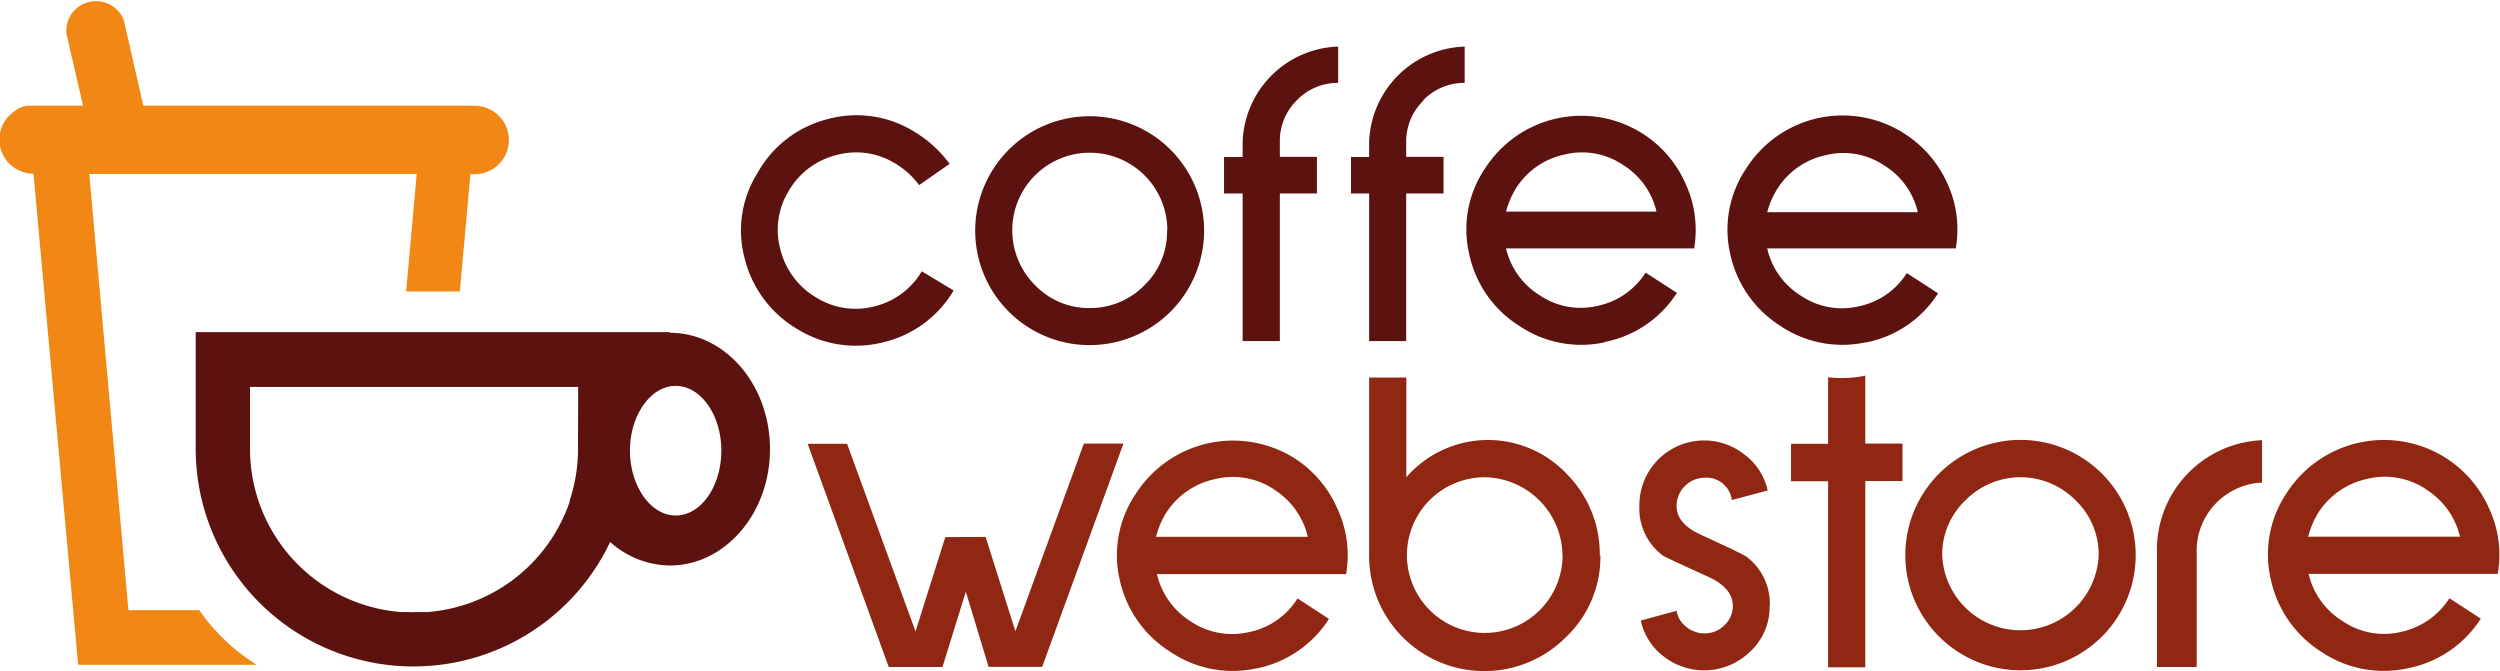 <svg xmlns="http://www.w3.org/2000/svg" viewBox="0 0 167.99 45.09">
  <g>
    <path d="M31.63,7.1h-22L8.32,1.36a2,2,0,0,0-3.86.89L5.58,7.1H2.3l-.18,0H2a1.54,1.54,0,0,0-1,.36,2.29,2.29,0,0,0,1.25,4.21l3,33h12A13.17,13.17,0,0,1,13.39,41H8.63L6,11.69h22l-.71,7.9H30.9l.71-7.9h0A2.3,2.3,0,1,0,32,7.11h-.38" fill="#f18815"/>
    <path d="M45,22.32H13.15v7.82A14.63,14.63,0,0,0,41,36.42,6.11,6.11,0,0,0,45,38c3.72,0,6.74-3.5,6.74-7.82s-3-7.82-6.74-7.82m-6.16,7.82a10.93,10.93,0,0,1-.56,3.45h0l0,.08a11,11,0,0,1-9.59,7.42l-.59,0h-.3a.89.89,0,0,1-.23,0c-.2,0-.39,0-.58,0a11,11,0,0,1-10.19-11V26H38.85Zm6.56,4.46c-1.69,0-3.07-2-3.07-4.36s1.38-4.35,3.07-4.35,3.07,1.95,3.07,4.35-1.37,4.36-3.07,4.36" fill="#5c120e"/>
    <g>
      <path d="M161.82,44.9A7.51,7.51,0,0,1,156,43.81a7.66,7.66,0,0,1-3.41-4.87,7.4,7.4,0,0,1,1.07-5.82,7.77,7.77,0,0,1,10.73-2.32h0a7.71,7.71,0,0,1,2.87,3.37,7.37,7.37,0,0,1,.58,4.39H155.13a5.07,5.07,0,0,0,2.26,3.16,4.93,4.93,0,0,0,3.91.75,5.14,5.14,0,0,0,3.29-2.27l2.11,1.37a7.52,7.52,0,0,1-4.88,3.33m1.24-12a5,5,0,0,0-4-.72,5.2,5.2,0,0,0-3.29,2.29,5.84,5.84,0,0,0-.67,1.59h10.2a5.1,5.1,0,0,0-2.26-3.16" fill="#902713"/>
      <path d="M84.43,44.91a7.45,7.45,0,0,1-5.77-1.1A7.6,7.6,0,0,1,75.25,39a7.35,7.35,0,0,1,1.07-5.82A7.77,7.77,0,0,1,87,30.8h0a7.64,7.64,0,0,1,2.87,3.39,7.37,7.37,0,0,1,.58,4.39H77.74A5.13,5.13,0,0,0,80,41.75a5,5,0,0,0,3.9.73,5,5,0,0,0,3.29-2.27l2.11,1.38a7.52,7.52,0,0,1-4.88,3.33m1.24-12a5,5,0,0,0-4-.73,5.18,5.18,0,0,0-3.31,2.29,5.72,5.72,0,0,0-.67,1.59h10.2a5.13,5.13,0,0,0-2.26-3.17" fill="#902713"/>
      <path d="M66.23,36.08l2,6.34,4.6-12.61h2.66l-5.46,15h-3.6L64.9,39.76l-1.57,5.06H59.72l-5.45-15h2.65l4.6,12.61,2-6.34Z" fill="#902713"/>
      <path d="M107.54,37.32a7.42,7.42,0,0,1-2.29,5.47A7.74,7.74,0,0,1,92,37.32V25.37h2.5v6.7a7.27,7.27,0,0,1,10.26-.72,6.63,6.63,0,0,1,.54.52,7.64,7.64,0,0,1,2.2,5.44m-2.51,0a5.3,5.3,0,0,0-5.24-5.24A5.23,5.23,0,1,0,105,37.31" fill="#902713"/>
      <path d="M118.91,40.72a4.07,4.07,0,0,1-1.3,3.06,4.43,4.43,0,0,1-5.82.33,4.17,4.17,0,0,1-1.54-2.41l2.41-.66a1.56,1.56,0,0,0,.23.62,1.75,1.75,0,0,0,.43.47,1.61,1.61,0,0,0,.56.31,1.55,1.55,0,0,0,.64.12,1.86,1.86,0,0,0,1.35-.54,1.78,1.78,0,0,0,.57-1.3c0-.8-.54-1.45-1.63-1.95l-2.18-1-.84-.4A3.94,3.94,0,0,1,110.16,34a4.35,4.35,0,0,1,7.08-3.44,4.07,4.07,0,0,1,1.54,2.4l-2.41.64a1.71,1.71,0,0,0-1.8-1.5,1.88,1.88,0,0,0-1.35.56,1.86,1.86,0,0,0-.56,1.34c0,.79.54,1.43,1.63,1.93l2.15,1,.85.43a3.92,3.92,0,0,1,1.63,3.37" fill="#902713"/>
      <path d="M143.51,37.32a7.74,7.74,0,1,1-7.75-7.76,7.74,7.74,0,0,1,7.75,7.76v0m-2.49,0a5,5,0,0,0-1.55-3.7,5.19,5.19,0,0,0-7.34-.06l-.06.06a5,5,0,0,0-1.56,3.7,5.26,5.26,0,0,0,10.51,0h0" fill="#902713"/>
      <path d="M152,29.58v2.85a4.59,4.59,0,0,0-4.39,4.77v7.62h-2.67V37.2A7.37,7.37,0,0,1,152,29.58" fill="#902713"/>
      <path d="M122.84,25.34v4.48h-2.49v2.52h2.49v12.5h2.5V32.32h2.5V29.81h-2.5V25.24a5.35,5.35,0,0,1-.68.11,8,8,0,0,1-1.83,0" fill="#902713"/>
    </g>
    <g>
      <path d="M59.35,23a7.47,7.47,0,0,1-5.76-.88,7.63,7.63,0,0,1-3.54-4.71,7.26,7.26,0,0,1,.86-5.8A7.48,7.48,0,0,1,55.63,8a7.36,7.36,0,0,1,5.84.87,8.1,8.1,0,0,1,2.34,2.14l-2.05,1.43A5.37,5.37,0,0,0,60.18,11a5,5,0,0,0-3.94-.59A5.13,5.13,0,0,0,53,12.83a5,5,0,0,0-.56,3.94A5.2,5.2,0,0,0,54.86,20a5,5,0,0,0,3.88.59,5.08,5.08,0,0,0,3.2-2.36l2.14,1.29A7.49,7.49,0,0,1,59.35,23" fill="#5c120e"/>
      <path d="M80.91,15.5a7.69,7.69,0,1,1-7.69-7.69h0a7.69,7.69,0,0,1,7.69,7.69m-2.47,0a5.21,5.21,0,1,0-8.88,3.67,5,5,0,0,0,3.66,1.53,5.1,5.1,0,0,0,3.68-1.53,5,5,0,0,0,1.52-3.67" fill="#5c120e"/>
      <path d="M87.13,6.75A3.82,3.82,0,0,0,86,9.54v1h2.49V13H86v9.92H83.5V13H82.25V10.55H83.5v-1a6.64,6.64,0,0,1,6.42-6.42V5.57a3.82,3.82,0,0,0-2.79,1.18" fill="#5c120e"/>
      <path d="M95.66,6.75a3.82,3.82,0,0,0-1.17,2.79v1H97V13H94.49v9.92H92V13H90.78V10.55H92v-1a6.64,6.64,0,0,1,6.42-6.42V5.57a3.85,3.85,0,0,0-2.8,1.18" fill="#5c120e"/>
      <path d="M125.38,23a7.44,7.44,0,0,1-5.73-1.09,7.61,7.61,0,0,1-3.38-4.82,7.32,7.32,0,0,1,1.07-5.77A7.67,7.67,0,0,1,128,9h0a7.67,7.67,0,0,1,2.86,3.34,7.39,7.39,0,0,1,.56,4.35H118.75A5,5,0,0,0,121,19.86a4.91,4.91,0,0,0,3.87.73,5,5,0,0,0,3.26-2.24l2.1,1.36a7.4,7.4,0,0,1-4.84,3.3m1.24-11.88a4.9,4.9,0,0,0-3.92-.71,5.09,5.09,0,0,0-3.28,2.27,5.46,5.46,0,0,0-.68,1.57h10.12a5,5,0,0,0-2.24-3.13" fill="#5c120e"/>
      <path d="M107.83,23a7.41,7.41,0,0,1-5.72-1.09,7.52,7.52,0,0,1-3.38-4.82,7.27,7.27,0,0,1,1.06-5.77A7.68,7.68,0,0,1,110.41,9h0a7.59,7.59,0,0,1,2.85,3.34,7.41,7.41,0,0,1,.58,4.35H101.2a5.06,5.06,0,0,0,2.24,3.14,4.93,4.93,0,0,0,3.88.73,5.06,5.06,0,0,0,3.26-2.24l2.1,1.36a7.44,7.44,0,0,1-4.85,3.3m1.24-11.89a4.9,4.9,0,0,0-3.92-.71,5.09,5.09,0,0,0-3.28,2.27,5.72,5.72,0,0,0-.67,1.57h10.11a5,5,0,0,0-2.24-3.13" fill="#5c120e"/>
    </g>
  </g>
</svg>
